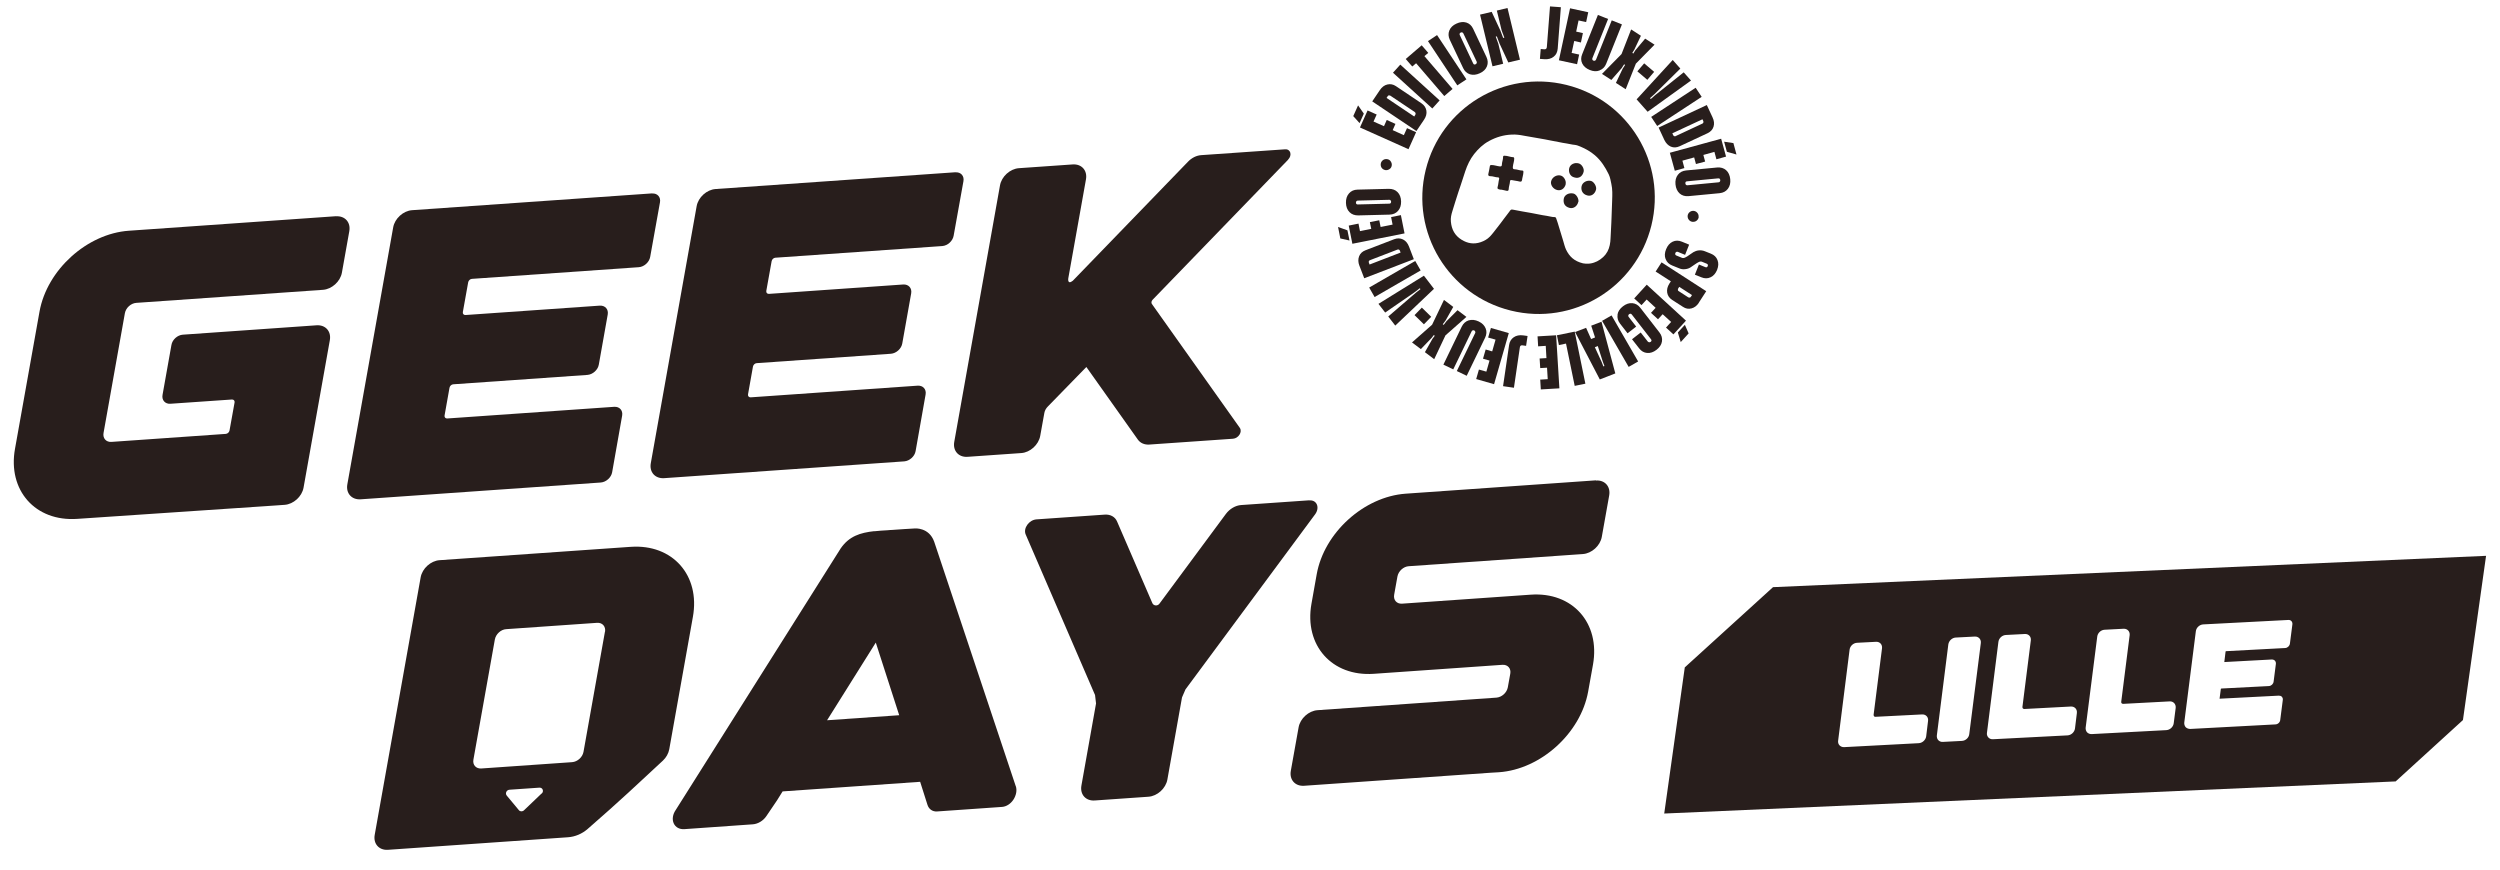 <?xml version="1.0" encoding="UTF-8"?>
<svg xmlns="http://www.w3.org/2000/svg" id="Calque_1" data-name="Calque 1" viewBox="0 0 253 88">
  <defs>
    <style>
      .cls-1 {
        fill: #281e1c;
        stroke-width: 0px;
      }
    </style>
  </defs>
  <g>
    <path class="cls-1" d="m34.01,21.88l-20.97,1.47c-4.24.3-8.28,3.96-9.04,8.18l-2.48,13.88c-.76,4.21,2.05,7.39,6.29,7.1l20.14-1.36.85-.06c.9-.06,1.76-.84,1.92-1.74l2.66-14.92c.16-.9-.44-1.57-1.34-1.51l-13.54.95c-.54.04-1.06.5-1.15,1.04l-.9,5.05c-.1.54.27.94.8.9l6.22-.43c.18-.01.3.12.27.3l-.51,2.83c-.03.18-.2.34-.38.35l-11.57.81c-.54.04-.9-.37-.8-.91l2.16-12.12c.1-.54.61-1,1.15-1.04l18.89-1.32c.9-.06,1.76-.84,1.92-1.73l.75-4.2c.16-.9-.44-1.57-1.34-1.51Z"></path>
    <path class="cls-1" d="m66.01,19.57l-24.3,1.7c-.9.06-1.76.84-1.92,1.74l-4.64,26.01c-.16.9.44,1.57,1.35,1.51l24.3-1.7c.54-.04,1.06-.51,1.15-1.04l1.01-5.72c.1-.54-.27-.94-.81-.9l-16.89,1.18c-.18.01-.3-.12-.27-.3l.5-2.81c.03-.18.2-.34.38-.35l13.58-.95c.54-.04,1.06-.51,1.15-1.04l.9-5.06c.1-.54-.26-.94-.8-.91l-13.59.95c-.18.01-.3-.12-.27-.3l.54-3.01c.03-.18.2-.34.38-.35l16.89-1.18c.54-.04,1.06-.51,1.15-1.05l.99-5.51c.1-.53-.26-.94-.8-.9Z"></path>
    <path class="cls-1" d="m96.72,17.43l-24.3,1.7c-.9.06-1.76.84-1.92,1.74l-4.64,26.01c-.16.9.44,1.57,1.35,1.51l24.3-1.7c.54-.04,1.06-.51,1.15-1.04l1.01-5.72c.1-.54-.27-.94-.81-.9l-16.89,1.18c-.18.01-.3-.12-.27-.3l.5-2.81c.03-.18.2-.34.38-.35l13.58-.95c.54-.04,1.06-.51,1.15-1.04l.9-5.06c.1-.54-.26-.94-.8-.91l-13.59.95c-.18.01-.3-.12-.27-.3l.54-3.01c.03-.18.2-.34.38-.35l16.89-1.18c.54-.04,1.06-.51,1.15-1.05l.99-5.51c.1-.53-.26-.94-.8-.9Z"></path>
    <path class="cls-1" d="m130.36,16.15c.43-.45.25-1.08-.31-1.04l-8.48.59c-.48.03-.97.27-1.35.67l-11.65,12.04c-.57.45-.46-.24-.46-.24l1.79-10.02c.16-.9-.44-1.57-1.34-1.51l-5.44.38c-.9.06-1.76.84-1.92,1.74l-4.63,25.96c-.16.9.44,1.57,1.34,1.51l5.44-.38c.9-.06,1.76-.84,1.92-1.74l.42-2.33c.04-.23.17-.46.35-.64l3.9-4,5.22,7.36c.25.34.66.52,1.14.49l8.48-.59c.56-.04.97-.7.69-1.1l-8.9-12.54c-.08-.11-.05-.29.07-.42l13.72-14.18Z"></path>
    <path class="cls-1" d="m63.82,55.34l-19.33,1.35c-.9.06-1.76.84-1.92,1.74l-4.65,26.06c-.16.9.44,1.57,1.34,1.51l18.22-1.27c.72-.05,1.43-.35,1.99-.84,3.31-2.88,5.12-4.6,7.62-6.92.33-.31.56-.72.64-1.15l2.39-13.39c.76-4.21-2.06-7.39-6.29-7.09Zm-9.01,24.96l-1.78,1.7c-.15.15-.39.14-.51,0l-1.24-1.49c-.18-.22-.02-.57.28-.59l3.03-.21c.33-.02.48.37.23.6Zm6.41-16.37l-2.17,12.16c-.1.54-.61,1-1.15,1.04l-9.19.64c-.54.04-.9-.37-.8-.9l2.17-12.16c.1-.54.61-1.01,1.15-1.04l9.19-.64c.54-.04.9.37.81.91Z"></path>
    <path class="cls-1" d="m102.79,79.55l-8.25-24.73c-.53-1.48-1.97-1.34-1.97-1.34-.76.05-1.43.08-2.03.13-.18.01-.32.03-.49.03l-.22.02c-.47.03-.91.05-1.31.1v.02s-.01,0-.02,0v-.03c-1.47.16-2.56.52-3.41,1.73l-16.7,26.48c-.31.44-.39.96-.21,1.36.18.4.58.62,1.07.59l6.95-.49c.51-.04,1.04-.36,1.35-.82l1.09-1.61.56-.9,13.92-.97.74,2.33c.14.44.51.7.97.67l6.58-.46c.43-.03.87-.31,1.15-.74.28-.43.38-.95.24-1.36Zm-19.09-6.66l4.93-7.86,2.37,7.35-7.3.51Z"></path>
    <path class="cls-1" d="m132.51,50.63l-6.9.48c-.58.04-1.16.38-1.55.9l-6.73,9.09c-.19.25-.58.22-.71-.06l-3.57-8.26c-.2-.48-.68-.74-1.25-.7l-6.9.48c-.76.05-1.37.9-1.1,1.53l7.02,16.25c.03.29.07.56.1.85l-1.48,8.31c-.16.9.44,1.57,1.34,1.51l5.44-.38c.9-.06,1.76-.84,1.92-1.74l1.48-8.31c.12-.27.23-.54.35-.81l13.12-17.72c.5-.68.18-1.47-.58-1.41Z"></path>
    <path class="cls-1" d="m161.51,48.61l-19.25,1.35c-4.23.3-8.26,3.95-9.01,8.16l-.53,2.98c-.75,4.21,2.07,7.38,6.3,7.09l13.02-.91c.54-.04.9.37.8.9l-.25,1.38c-.1.54-.61,1-1.15,1.04l-18.1,1.27c-.9.06-1.76.84-1.92,1.73l-.79,4.41c-.16.9.44,1.57,1.34,1.51l18.89-1.32h0s.84-.05.84-.05c4.23-.3,8.26-3.95,9.02-8.16l.49-2.73c.75-4.21-2.07-7.38-6.3-7.08l-13.02.91c-.54.04-.9-.37-.8-.91l.33-1.84c.1-.54.61-1.01,1.15-1.04l17.61-1.23c.9-.06,1.76-.84,1.92-1.73l.75-4.2c.16-.9-.44-1.58-1.34-1.51Z"></path>
  </g>
  <g>
    <g>
      <path class="cls-1" d="m139.74,16.53c.02-.09.06-.18.13-.25.07-.08.15-.13.25-.16.1-.03.2-.03.29-.01.15.03.27.11.35.25.08.13.11.27.08.42-.03.15-.11.27-.25.35-.13.08-.27.11-.42.08-.1-.02-.18-.07-.26-.13-.08-.07-.13-.15-.16-.25-.03-.1-.03-.19-.01-.29Z"></path>
      <path class="cls-1" d="m137.44,10.67l.58.83-.43.96-.64-.71.49-1.09Zm.96.51l.92.41-.32.71,1.06.47.28-.63.88.4-.28.63,1.13.51.32-.71.92.41-.77,1.72-4.91-2.2.77-1.72Z"></path>
      <path class="cls-1" d="m139.64,9.12c.21-.31.46-.5.76-.57.3-.07.59-.02.87.17l2.59,1.74c.28.19.44.44.49.74.05.3-.03.61-.24.92l-.77,1.14-4.47-3,.77-1.14Zm3.54,2.22l-2.48-1.66s-.1-.04-.15-.03c-.05.01-.09.04-.12.09l-.11.17,2.8,1.88.11-.17s.04-.1.03-.15c0-.05-.04-.09-.08-.12Z"></path>
      <path class="cls-1" d="m144.95,10.98l-3.98-3.62.74-.82,3.98,3.62-.74.82Z"></path>
      <path class="cls-1" d="m143.88,4.59l.66.76-.39.33,2.85,3.32-.84.72-2.85-3.32-.39.33-.66-.76,1.61-1.38Z"></path>
      <path class="cls-1" d="m147.48,8.64l-2.97-4.48.92-.61,2.97,4.48-.92.61Z"></path>
      <path class="cls-1" d="m150.48,6.71c-.12.3-.36.54-.72.7-.36.17-.69.2-1,.11-.31-.1-.54-.31-.69-.63l-1.35-2.86c-.15-.32-.17-.64-.05-.94.12-.3.36-.54.72-.7.36-.17.69-.2,1-.11.31.1.54.31.69.63l1.35,2.86c.15.32.17.64.05.94Zm-1.15-.21c.05-.02.09-.06.11-.11.02-.05.02-.1,0-.15l-1.35-2.86c-.02-.05-.06-.08-.11-.1-.05-.02-.1-.01-.15.01-.12.06-.15.14-.1.26l1.35,2.86c.05.12.14.15.26.09Z"></path>
      <path class="cls-1" d="m151.04,6.71l-1.26-5.23,1.18-.28.89,1.92.27.72.12-.03-.27-.72-.49-2.02,1.08-.26,1.26,5.23-1.18.28-.89-1.92-.27-.72-.11.03.26.72.49,2.02-1.08.26Z"></path>
      <path class="cls-1" d="m155.84,5.96l.08-1,.36.03c.16.01.24-.06.26-.22l.32-4.12,1.1.08-.32,4.19c-.03.35-.16.63-.41.82-.25.2-.57.28-.95.25l-.43-.03Z"></path>
      <path class="cls-1" d="m160.51,2.23l-.76-.16-.24,1.13.68.15-.2.95-.68-.15-.26,1.21.76.16-.21.98-1.84-.4,1.13-5.26,1.84.4-.21.98Z"></path>
      <path class="cls-1" d="m161.88,7.13c-.3.12-.64.1-1-.05-.37-.15-.62-.37-.76-.66-.14-.29-.14-.61,0-.94l1.59-3.97,1.03.41-1.59,3.97c-.02.05-.02.1,0,.15.02.05.06.08.11.1.05.02.1.02.15,0,.05-.02.08-.05.11-.11l1.59-3.97,1.03.41-1.59,3.97c-.13.33-.35.56-.65.67Z"></path>
      <path class="cls-1" d="m167.45,4.51l-1.9,1.93-1.03,2.59-.99-.64.68-1.43.25-.39-.1-.06-.25.39-1.04,1.19-.95-.61,1.98-2.01.97-2.49.99.64-.67,1.41-.2.32.1.07.2-.32,1-1.19.95.61Z"></path>
      <path class="cls-1" d="m165.7,7.22l.69-.81,1.01.86-.69.81-1.01-.86Z"></path>
      <path class="cls-1" d="m165.62,10.06l3.66-3.99.77.87-2.63,2.6-.44.39.08.09.44-.39,2.89-2.31.74.83-4.39,3.16-1.11-1.25Z"></path>
      <path class="cls-1" d="m167.1,11.83l4.5-2.95.61.92-4.5,2.95-.61-.92Z"></path>
      <path class="cls-1" d="m173.31,11.88c.16.33.19.65.1.94-.09.29-.29.51-.6.66l-2.83,1.32c-.31.14-.6.16-.89.04-.28-.12-.5-.35-.66-.68l-.58-1.25,4.88-2.28.58,1.25Zm-3.73,1.89l2.7-1.26c.05-.02.08-.06.1-.11.02-.05.01-.1-.01-.15l-.08-.18-3.05,1.42.08.18c.02.05.06.09.11.11.05.02.1.02.15,0Z"></path>
      <path class="cls-1" d="m174.67,15.85l-.97.27-.2-.75-1.12.31.18.67-.93.25-.18-.67-1.19.33.2.75-.97.27-.5-1.82,5.19-1.42.5,1.82Zm1.07-.21l-.98-.28-.28-1.02.94.14.31,1.15Z"></path>
      <path class="cls-1" d="m169.98,19.58c-.24-.22-.38-.52-.42-.91s.04-.72.24-.98c.2-.26.47-.4.83-.44l3.15-.3c.36-.03.66.06.9.27s.38.52.42.91c.04.39-.04.72-.24.98-.2.26-.47.4-.83.44l-3.15.3c-.36.03-.66-.06-.9-.27Zm.58-1.01c0,.06.03.1.07.14.04.03.09.05.14.04l3.15-.3c.06,0,.1-.03.13-.07.03-.04.05-.09.04-.15-.01-.13-.08-.19-.21-.18l-3.15.3c-.13.01-.18.08-.17.22Z"></path>
      <path class="cls-1" d="m171.91,21.97c-.01.09-.05.18-.11.26-.06.08-.14.14-.23.18-.1.04-.19.05-.29.04-.15-.02-.28-.09-.37-.21-.1-.12-.13-.26-.12-.41.02-.15.09-.28.21-.37.12-.1.26-.13.41-.12.1.01.19.05.27.11.08.06.14.14.18.23.04.1.05.19.04.28Z"></path>
      <path class="cls-1" d="m168.56,26.22c-.12-.3-.1-.64.05-1,.15-.37.37-.62.66-.76.29-.14.61-.14.94,0l.73.3-.41,1.03-.73-.3c-.05-.02-.1-.02-.15,0s-.08.06-.1.11c-.05.12-.02.21.1.26l.56.23c.09.04.21.03.33-.03.13-.06.26-.14.39-.24.14-.1.28-.2.44-.3.16-.09.34-.16.54-.18s.41,0,.63.09l.6.24c.33.13.56.35.67.65.12.3.1.63-.04.99-.15.36-.36.61-.66.75-.29.14-.61.14-.94,0l-.65-.26.41-1.03.66.27c.11.04.19,0,.23-.11.05-.11.01-.19-.09-.24l-.49-.2c-.1-.04-.2-.03-.33.03-.12.06-.25.14-.39.24-.14.1-.28.2-.44.3-.15.1-.34.16-.54.18-.21.03-.42,0-.62-.09l-.69-.28c-.33-.13-.56-.35-.67-.66Z"></path>
      <path class="cls-1" d="m171.93,30.63c-.2.31-.45.5-.75.58s-.59.03-.87-.16l-1.09-.7c-.28-.18-.45-.43-.5-.73-.05-.3.02-.61.22-.92l.15-.23-1.54-.99.6-.93,4.52,2.92-.75,1.16Zm-2.05-1.17l.97.63s.1.04.15.03c.05-.01.09-.04.12-.09l.11-.17-1.29-.83-.11.17s-.04.1-.03.15c0,.05.04.09.09.12Z"></path>
      <path class="cls-1" d="m169.34,33.83l-.74-.68.52-.57-.86-.78-.47.51-.71-.65.47-.51-.91-.84-.52.57-.74-.68,1.27-1.39,3.97,3.64-1.27,1.39Zm.75.79l-.29-.97.71-.78.38.87-.8.88Z"></path>
      <path class="cls-1" d="m163.69,31.84c.05-.32.24-.6.55-.84.31-.24.63-.35.95-.32.32.03.59.18.81.47l1.94,2.5c.22.28.3.59.25.91-.05.32-.24.6-.55.84-.31.24-.63.35-.95.32-.32-.03-.59-.18-.81-.47l-.72-.92.88-.68.72.92s.08.07.13.07c.05,0,.1-.01.15-.04.11-.08.12-.17.04-.27l-1.94-2.5c-.08-.1-.17-.11-.28-.03-.04.03-.07.08-.08.13,0,.05,0,.1.04.14l.76.98-.87.68-.76-.98c-.22-.28-.3-.59-.25-.91Z"></path>
      <path class="cls-1" d="m163.09,31.92l2.69,4.66-.96.55-2.69-4.66.96-.55Z"></path>
      <path class="cls-1" d="m160.51,33.17l.51,1.14.4-.16-.39-1.19,1.04-.4,1.4,5.23-1.57.61-2.5-4.8,1.1-.42Zm1.19,1.85l-.3.12.7,1.52.16.42.11-.04-.16-.42-.51-1.59Z"></path>
      <path class="cls-1" d="m158.48,34.77l-.72.15-.2-.99,1.8-.37,1.08,5.27-1.08.22-.88-4.28Z"></path>
      <path class="cls-1" d="m155.85,38.42l.78-.05-.07-1.16-.69.04-.06-.97.69-.04-.07-1.24-.77.05-.06-1.01,1.88-.11.33,5.37-1.88.11-.06-1.01Z"></path>
      <path class="cls-1" d="m154.59,34l-.15,1-.36-.05c-.16-.02-.25.04-.27.2l-.6,4.09-1.1-.16.61-4.16c.05-.35.21-.61.47-.79.26-.18.58-.24.96-.19l.43.06Z"></path>
      <path class="cls-1" d="m149.67,37.4l.75.21.32-1.12-.66-.19.27-.93.66.19.34-1.19-.75-.21.28-.97,1.81.52-1.49,5.17-1.81-.52.28-.97Z"></path>
      <path class="cls-1" d="m148.64,32.42c.31-.09.64-.06,1,.11.36.17.59.41.71.71.12.3.1.61-.06.94l-1.86,3.85-1-.48,1.86-3.85c.02-.05.03-.1,0-.15-.02-.05-.05-.09-.1-.11-.05-.02-.1-.03-.15-.01-.05.02-.09.05-.11.1l-1.86,3.85-1-.48,1.86-3.85c.16-.32.39-.53.7-.63Z"></path>
      <path class="cls-1" d="m142.9,34.65l2.03-1.79,1.2-2.51.94.71-.78,1.38-.28.37.09.07.28-.37,1.12-1.12.9.68-2.12,1.87-1.14,2.41-.94-.71.77-1.36.23-.3-.1-.07-.23.3-1.08,1.12-.9-.68Z"></path>
      <path class="cls-1" d="m144.84,32.06l-.74.76-.95-.93.74-.76.95.93Z"></path>
      <path class="cls-1" d="m145.12,29.23l-3.92,3.72-.71-.92,2.8-2.41.46-.36-.07-.09-.46.36-3.04,2.1-.68-.88,4.6-2.85,1.02,1.33Z"></path>
      <path class="cls-1" d="m143.77,27.37l-4.66,2.69-.55-.96,4.66-2.69.55.96Z"></path>
      <path class="cls-1" d="m137.57,26.89c-.13-.34-.14-.66-.03-.95.11-.29.33-.49.64-.61l2.91-1.12c.32-.12.61-.11.89.02.28.14.48.38.61.72l.49,1.28-5.02,1.93-.49-1.28Zm3.85-1.63l-2.78,1.07c-.05.02-.09.05-.11.1-.02.05-.02.1,0,.15l.07.19,3.14-1.21-.07-.19c-.02-.05-.05-.09-.1-.11-.05-.02-.1-.02-.15,0Z"></path>
      <path class="cls-1" d="m135.41,22.97l.95.34.21,1.03-.93-.21-.23-1.17Zm1.08-.14l.99-.2.15.76,1.14-.23-.14-.68.95-.19.14.68,1.21-.24-.15-.76.99-.2.37,1.85-5.28,1.05-.37-1.85Z"></path>
      <path class="cls-1" d="m141.43,19.44c.23.23.35.55.36.94.01.39-.09.71-.31.96-.21.24-.5.37-.86.38l-3.17.08c-.36,0-.65-.1-.88-.33-.23-.23-.35-.55-.36-.94-.01-.39.09-.71.31-.96s.5-.37.86-.38l3.17-.08c.36,0,.65.1.88.33Zm-.65.97c0-.06-.02-.1-.06-.14-.04-.04-.08-.06-.14-.05l-3.17.08c-.06,0-.1.02-.14.06-.03.04-.05.09-.05.14,0,.13.07.2.2.19l3.17-.08c.13,0,.19-.07.19-.2Z"></path>
    </g>
    <path class="cls-1" d="m154.01,18.26c-.01.15-.15.13-.24.11-.25-.07-.51-.08-.75-.14-.13-.03-.21,0-.21.13-.01.26-.12.51-.13.77,0,.17-.08.2-.21.18-.24-.04-.47-.13-.66-.12-.27-.06-.3-.1-.24-.32.07-.24.07-.49.14-.74.03-.12-.02-.18-.12-.18-.27,0-.51-.13-.78-.12-.16,0-.23-.08-.19-.23.07-.25.1-.52.15-.77.02-.1.06-.13.17-.13.28,0,.55.11.83.14.16.02.22-.04.22-.17,0-.27.13-.51.12-.78,0-.1.05-.14.16-.13.3,0,.57.14.87.15.08,0,.09.06.1.14,0,.29-.12.55-.14.83-.01.15,0,.24.16.25.27,0,.52.13.79.13.1,0,.12.05.12.15-.01.3-.12.57-.15.87Z"></path>
    <path class="cls-1" d="m158.45,18.65c-.12.44-.47.68-.87.58-.42-.11-.71-.54-.6-.91.12-.41.58-.67.98-.55.32.09.57.55.48.88Z"></path>
    <path class="cls-1" d="m158.8,17.04c.09-.41.55-.63.98-.5.31.09.57.55.48.86-.13.47-.48.69-.92.56-.47-.1-.62-.57-.54-.92Z"></path>
    <path class="cls-1" d="m159.72,20.44c-.11.44-.49.7-.88.6-.52-.14-.65-.5-.59-.91.06-.42.55-.66,1-.54.29.08.55.55.48.85Z"></path>
    <path class="cls-1" d="m161.52,19.19c-.12.45-.49.7-.88.59-.52-.13-.67-.57-.58-.95.09-.38.54-.62.95-.52.3.08.59.57.51.87Z"></path>
    <path class="cls-1" d="m158.51,8.59c-6.31-1.55-12.68,2.3-14.23,8.61s2.3,12.67,8.61,14.23,12.67-2.3,14.23-8.61-2.3-12.68-8.61-14.23Zm3.07,17.87c-.5.26-1.01.26-1.38.19-.91-.22-1.39-.71-1.72-1.4-.13-.28-.19-.57-.28-.86-.19-.61-.37-1.23-.56-1.84-.05-.16-.11-.31-.16-.47-.03-.09-.11-.12-.18-.11-.27,0-.53-.1-.79-.13-.53-.07-1.04-.2-1.57-.29-.62-.11-1.25-.21-1.87-.34-.16-.04-.24.08-.31.19-.18.25-.37.5-.57.75-.22.29-.43.59-.66.87-.25.31-.47.63-.75.92-.27.28-.59.45-.94.57-.68.23-1.32.13-1.93-.25-.68-.42-1.01-1.04-1.08-1.82-.04-.38.04-.72.15-1.07.2-.64.39-1.28.6-1.91.08-.23.16-.47.24-.71.16-.47.31-.94.46-1.41.21-.63.49-1.23.9-1.75.42-.53.9-.99,1.51-1.32.72-.39,1.48-.62,2.31-.65.41-.02.8.03,1.2.11.7.13,1.41.25,2.12.37.22.04.44.09.66.13.52.08,1.04.22,1.57.29.27.04.54.12.81.14.2.02.4.1.59.18.52.22,1.02.5,1.45.87.62.53,1.05,1.21,1.4,1.93.15.31.2.65.27.98.12.54.1,1.09.08,1.64-.02.56-.05,1.12-.06,1.68,0,.38-.04.75-.05,1.13-.01.33-.04.66-.05.99-.03,1.06-.34,1.86-1.42,2.42Z"></path>
  </g>
  <path class="cls-1" d="m179.43,59.42c-3.36,3.06-5.56,5.06-8.93,8.12l-2.08,14.79,74.02-3.25c2.63-2.41,4.17-3.81,6.81-6.21l2.34-16.62-72.16,3.17Zm15.5,15.1c-.05.36-.38.67-.75.69l-7.55.4c-.19.01-.35-.06-.47-.18-.12-.13-.17-.3-.14-.48l1.16-9.21c.05-.37.38-.67.75-.69l1.93-.1c.38-.02.65.28.6.66l-.85,6.72c0,.06.01.12.05.16.03.04.09.06.15.05l4.7-.24c.39-.02.66.27.61.65l-.19,1.57Zm4.36-.23c-.04.37-.37.67-.74.69l-1.93.1c-.19.01-.35-.05-.47-.18-.11-.12-.16-.29-.14-.48l1.16-9.2c.05-.37.38-.68.75-.7l1.93-.1c.38-.02.66.28.61.66l-1.17,9.21Zm10.7-.57c-.05.37-.38.68-.75.7l-7.55.39c-.19.01-.35-.05-.47-.18-.11-.12-.17-.29-.14-.47l1.16-9.21c.05-.37.38-.67.75-.69l1.93-.1c.38-.02.65.28.6.65l-.85,6.73c0,.06.01.12.05.16.04.03.09.05.15.05l4.7-.25c.39-.02.66.28.61.66l-.19,1.56Zm9.99-.52c-.05.37-.38.67-.75.69l-7.55.4c-.18.01-.35-.06-.47-.18-.11-.13-.16-.3-.14-.48l1.17-9.2c.04-.37.37-.68.74-.7l1.93-.1c.38-.02.66.28.61.66l-.85,6.72c-.01.06,0,.12.04.16.04.04.09.06.16.06l4.7-.25c.38-.02.65.28.61.66l-.2,1.56Zm11.76-8.07c-.03.24-.24.44-.48.45l-5.99.32s-.04.02-.04.03l-.13,1.07,4.81-.26c.12,0,.23.04.31.12.08.09.11.2.1.32l-.23,1.8c-.03.24-.24.44-.48.45l-4.82.25s-.04.02-.04.03l-.13,1,5.99-.31c.13,0,.24.03.31.11.08.09.12.2.1.32l-.26,2.03c-.02.24-.24.44-.48.45l-8.62.46c-.18,0-.35-.06-.47-.18-.11-.13-.16-.3-.14-.48l1.17-9.23c.04-.36.38-.67.74-.69l8.62-.45c.26-.02.44.19.41.44l-.25,1.95Z"></path>
</svg>
